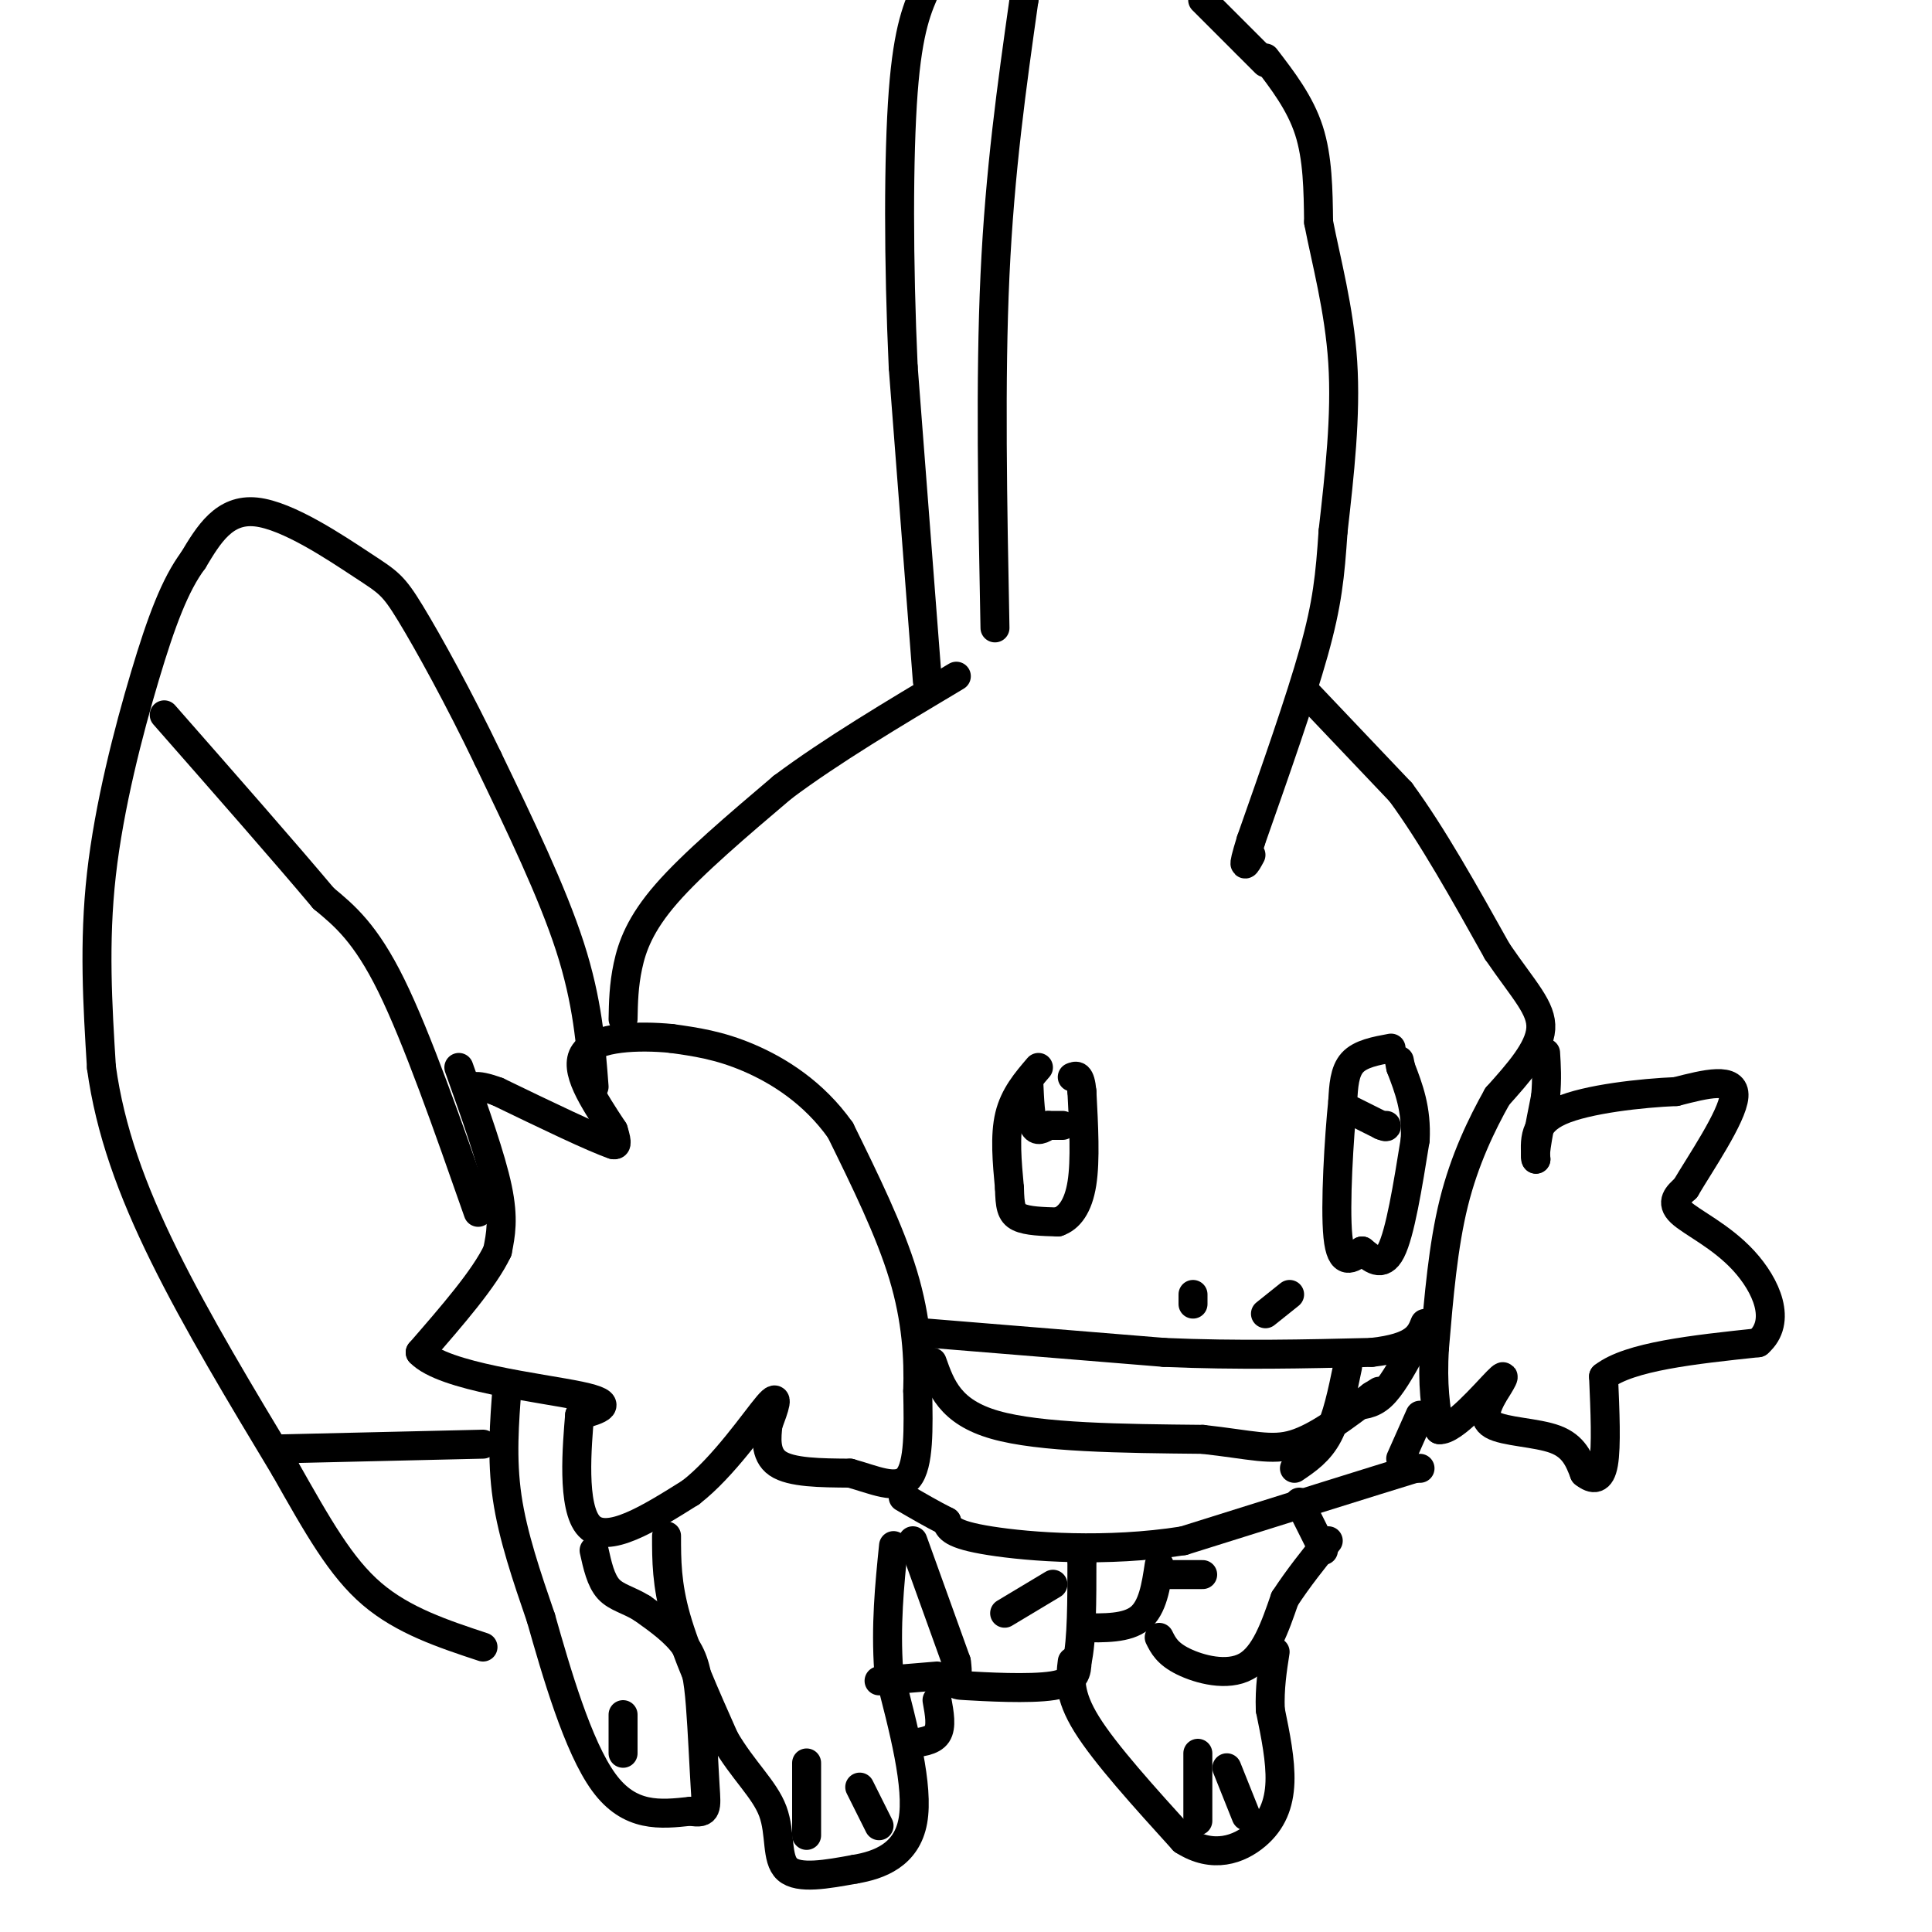 <svg viewBox='0 0 400 400' version='1.1' xmlns='http://www.w3.org/2000/svg' xmlns:xlink='http://www.w3.org/1999/xlink'><g fill='none' stroke='#000000' stroke-width='6' stroke-linecap='round' stroke-linejoin='round'><path d='M123,225c-0.667,-8.833 -1.333,-17.667 -5,-29c-3.667,-11.333 -10.333,-25.167 -17,-39'/><path d='M101,157c-5.957,-12.429 -12.349,-24.002 -16,-30c-3.651,-5.998 -4.560,-6.423 -10,-10c-5.440,-3.577 -15.411,-10.308 -22,-11c-6.589,-0.692 -9.794,4.654 -13,10'/><path d='M40,116c-3.738,5.012 -6.583,12.542 -10,24c-3.417,11.458 -7.405,26.845 -9,41c-1.595,14.155 -0.798,27.077 0,40'/><path d='M21,221c1.778,12.933 6.222,25.267 13,39c6.778,13.733 15.889,28.867 25,44'/><path d='M59,304c6.867,12.133 11.533,20.467 18,26c6.467,5.533 14.733,8.267 23,11'/><path d='M57,300c0.000,0.000 43.000,-1.000 43,-1'/><path d='M99,251c-6.333,-18.083 -12.667,-36.167 -18,-47c-5.333,-10.833 -9.667,-14.417 -14,-18'/><path d='M67,186c-7.833,-9.333 -20.417,-23.667 -33,-38'/><path d='M95,221c3.333,9.333 6.667,18.667 8,25c1.333,6.333 0.667,9.667 0,13'/><path d='M103,259c-2.667,5.667 -9.333,13.333 -16,21'/><path d='M87,280c4.844,5.089 24.956,7.311 33,9c8.044,1.689 4.022,2.844 0,4'/><path d='M120,293c-0.489,6.044 -1.711,19.156 2,23c3.711,3.844 12.356,-1.578 21,-7'/><path d='M143,309c6.822,-5.267 13.378,-14.933 16,-18c2.622,-3.067 1.311,0.467 0,4'/><path d='M159,295c-0.222,2.311 -0.778,6.089 2,8c2.778,1.911 8.889,1.956 15,2'/><path d='M176,305c4.911,1.333 9.689,3.667 12,1c2.311,-2.667 2.156,-10.333 2,-18'/><path d='M190,288c0.222,-6.800 -0.222,-14.800 -3,-24c-2.778,-9.200 -7.889,-19.600 -13,-30'/><path d='M174,234c-5.533,-7.822 -12.867,-12.378 -19,-15c-6.133,-2.622 -11.067,-3.311 -16,-4'/><path d='M139,215c-6.756,-0.667 -15.644,-0.333 -18,3c-2.356,3.333 1.822,9.667 6,16'/><path d='M127,234c1.000,3.167 0.500,3.083 0,3'/><path d='M127,237c-4.000,-1.333 -14.000,-6.167 -24,-11'/><path d='M103,226c-5.000,-1.833 -5.500,-0.917 -6,0'/><path d='M129,211c0.067,-3.467 0.133,-6.933 1,-11c0.867,-4.067 2.533,-8.733 8,-15c5.467,-6.267 14.733,-14.133 24,-22'/><path d='M162,163c10.000,-7.500 23.000,-15.250 36,-23'/><path d='M192,141c0.000,0.000 -5.000,-65.000 -5,-65'/><path d='M187,76c-1.000,-21.800 -1.000,-43.800 0,-57c1.000,-13.200 3.000,-17.600 5,-22'/><path d='M249,0c0.000,0.000 13.000,13.000 13,13'/><path d='M262,12c3.583,4.667 7.167,9.333 9,15c1.833,5.667 1.917,12.333 2,19'/><path d='M273,46c1.511,7.844 4.289,17.956 5,29c0.711,11.044 -0.644,23.022 -2,35'/><path d='M276,110c-0.622,9.267 -1.178,14.933 -4,25c-2.822,10.067 -7.911,24.533 -13,39'/><path d='M259,174c-2.167,7.000 -1.083,5.000 0,3'/><path d='M271,144c0.000,0.000 19.000,20.000 19,20'/><path d='M290,164c6.500,8.833 13.250,20.917 20,33'/><path d='M310,197c5.511,8.067 9.289,11.733 9,16c-0.289,4.267 -4.644,9.133 -9,14'/><path d='M310,227c-3.222,5.733 -6.778,13.067 -9,22c-2.222,8.933 -3.111,19.467 -4,30'/><path d='M297,279c-0.500,7.833 0.250,12.417 1,17'/><path d='M298,296c2.867,0.289 9.533,-7.489 12,-10c2.467,-2.511 0.733,0.244 -1,3'/><path d='M309,289c-0.857,1.726 -2.500,4.542 0,6c2.500,1.458 9.143,1.560 13,3c3.857,1.440 4.929,4.220 6,7'/><path d='M328,305c1.822,1.444 3.378,1.556 4,-2c0.622,-3.556 0.311,-10.778 0,-18'/><path d='M332,285c5.333,-4.167 18.667,-5.583 32,-7'/><path d='M364,278c5.060,-4.393 1.708,-11.875 -3,-17c-4.708,-5.125 -10.774,-7.893 -13,-10c-2.226,-2.107 -0.613,-3.554 1,-5'/><path d='M349,246c2.911,-4.956 9.689,-14.844 10,-19c0.311,-4.156 -5.844,-2.578 -12,-1'/><path d='M347,226c-6.978,0.289 -18.422,1.511 -24,4c-5.578,2.489 -5.289,6.244 -5,10'/><path d='M318,240c-0.500,-0.500 0.750,-6.750 2,-13'/><path d='M320,227c0.333,-3.667 0.167,-6.333 0,-9'/><path d='M294,304c0.000,0.000 -1.000,0.000 -1,0'/><path d='M293,304c-8.167,2.500 -28.083,8.750 -48,15'/><path d='M245,319c-15.956,2.511 -31.844,1.289 -40,0c-8.156,-1.289 -8.578,-2.644 -9,-4'/><path d='M196,315c-3.000,-1.500 -6.000,-3.250 -9,-5'/><path d='M290,302c0.000,0.000 4.000,-9.000 4,-9'/><path d='M189,319c0.000,0.000 9.000,25.000 9,25'/><path d='M198,344c0.833,4.940 -1.583,4.792 2,5c3.583,0.208 13.167,0.774 18,0c4.833,-0.774 4.917,-2.887 5,-5'/><path d='M223,344c1.000,-4.333 1.000,-12.667 1,-21'/><path d='M224,323c0.167,-3.500 0.083,-1.750 0,0'/><path d='M224,337c4.667,0.083 9.333,0.167 12,-2c2.667,-2.167 3.333,-6.583 4,-11'/><path d='M240,339c0.844,1.689 1.689,3.378 5,5c3.311,1.622 9.089,3.178 13,1c3.911,-2.178 5.956,-8.089 8,-14'/><path d='M266,331c2.833,-4.333 5.917,-8.167 9,-12'/><path d='M105,287c-0.583,7.500 -1.167,15.000 0,23c1.167,8.000 4.083,16.500 7,25'/><path d='M112,335c3.178,11.178 7.622,26.622 13,34c5.378,7.378 11.689,6.689 18,6'/><path d='M143,375c3.506,0.660 3.270,-0.689 3,-5c-0.270,-4.311 -0.573,-11.584 -1,-17c-0.427,-5.416 -0.979,-8.976 -3,-12c-2.021,-3.024 -5.510,-5.512 -9,-8'/><path d='M133,333c-2.822,-1.778 -5.378,-2.222 -7,-4c-1.622,-1.778 -2.311,-4.889 -3,-8'/><path d='M138,318c0.000,5.000 0.000,10.000 2,17c2.000,7.000 6.000,16.000 10,25'/><path d='M150,360c3.798,6.548 8.292,10.417 10,15c1.708,4.583 0.631,9.881 3,12c2.369,2.119 8.185,1.060 14,0'/><path d='M177,387c5.067,-0.844 10.733,-2.956 12,-10c1.267,-7.044 -1.867,-19.022 -5,-31'/><path d='M184,346c-0.667,-9.500 0.167,-17.750 1,-26'/><path d='M182,348c0.000,0.000 12.000,-1.000 12,-1'/><path d='M188,361c2.500,-0.250 5.000,-0.500 6,-2c1.000,-1.500 0.500,-4.250 0,-7'/><path d='M222,344c-0.417,3.417 -0.833,6.833 3,13c3.833,6.167 11.917,15.083 20,24'/><path d='M245,381c6.167,3.964 11.583,1.875 15,-1c3.417,-2.875 4.833,-6.536 5,-11c0.167,-4.464 -0.917,-9.732 -2,-15'/><path d='M263,354c-0.167,-4.500 0.417,-8.250 1,-12'/><path d='M274,321c0.000,0.000 -5.000,-10.000 -5,-10'/><path d='M167,380c0.000,0.000 0.000,-15.000 0,-15'/><path d='M182,378c0.000,0.000 -4.000,-8.000 -4,-8'/><path d='M248,377c0.000,0.000 0.000,-14.000 0,-14'/><path d='M258,376c0.000,0.000 -4.000,-10.000 -4,-10'/><path d='M129,363c0.000,0.000 0.000,-8.000 0,-8'/><path d='M192,276c0.000,0.000 49.000,4.000 49,4'/><path d='M241,280c15.333,0.667 29.167,0.333 43,0'/><path d='M284,280c9.000,-1.000 10.000,-3.500 11,-6'/><path d='M193,282c1.833,5.167 3.667,10.333 13,13c9.333,2.667 26.167,2.833 43,3'/><path d='M249,298c10.200,1.133 14.200,2.467 19,1c4.800,-1.467 10.400,-5.733 16,-10'/><path d='M284,289c2.667,-1.667 1.333,-0.833 0,0'/><path d='M279,283c-1.083,5.250 -2.167,10.500 -4,14c-1.833,3.500 -4.417,5.250 -7,7'/><path d='M241,326c0.000,0.000 8.000,0.000 8,0'/><path d='M218,328c0.000,0.000 -10.000,6.000 -10,6'/><path d='M215,221c-2.500,2.917 -5.000,5.833 -6,10c-1.000,4.167 -0.500,9.583 0,15'/><path d='M209,246c0.089,3.622 0.311,5.178 2,6c1.689,0.822 4.844,0.911 8,1'/><path d='M219,253c2.356,-0.778 4.244,-3.222 5,-8c0.756,-4.778 0.378,-11.889 0,-19'/><path d='M224,226c-0.333,-3.667 -1.167,-3.333 -2,-3'/><path d='M213,224c0.167,3.750 0.333,7.500 1,9c0.667,1.500 1.833,0.750 3,0'/><path d='M217,233c1.000,0.000 2.000,0.000 3,0'/><path d='M288,217c-3.167,0.583 -6.333,1.167 -8,3c-1.667,1.833 -1.833,4.917 -2,8'/><path d='M278,228c-0.756,7.333 -1.644,21.667 -1,28c0.644,6.333 2.822,4.667 5,3'/><path d='M282,259c1.889,1.489 4.111,3.711 6,0c1.889,-3.711 3.444,-13.356 5,-23'/><path d='M293,236c0.333,-6.333 -1.333,-10.667 -3,-15'/><path d='M290,221c-0.500,-2.500 -0.250,-1.250 0,0'/><path d='M280,230c0.000,0.000 6.000,3.000 6,3'/><path d='M286,233c1.167,0.500 1.083,0.250 1,0'/><path d='M247,268c0.000,0.000 0.000,2.000 0,2'/><path d='M262,272c0.000,0.000 5.000,-4.000 5,-4'/><path d='M280,291c2.000,-0.083 4.000,-0.167 6,-2c2.000,-1.833 4.000,-5.417 6,-9'/><path d='M206,130c-0.500,-25.667 -1.000,-51.333 0,-73c1.000,-21.667 3.500,-39.333 6,-57'/><path d='M212,0c1.167,-10.000 1.083,-6.500 1,-3'/></g>
</svg>